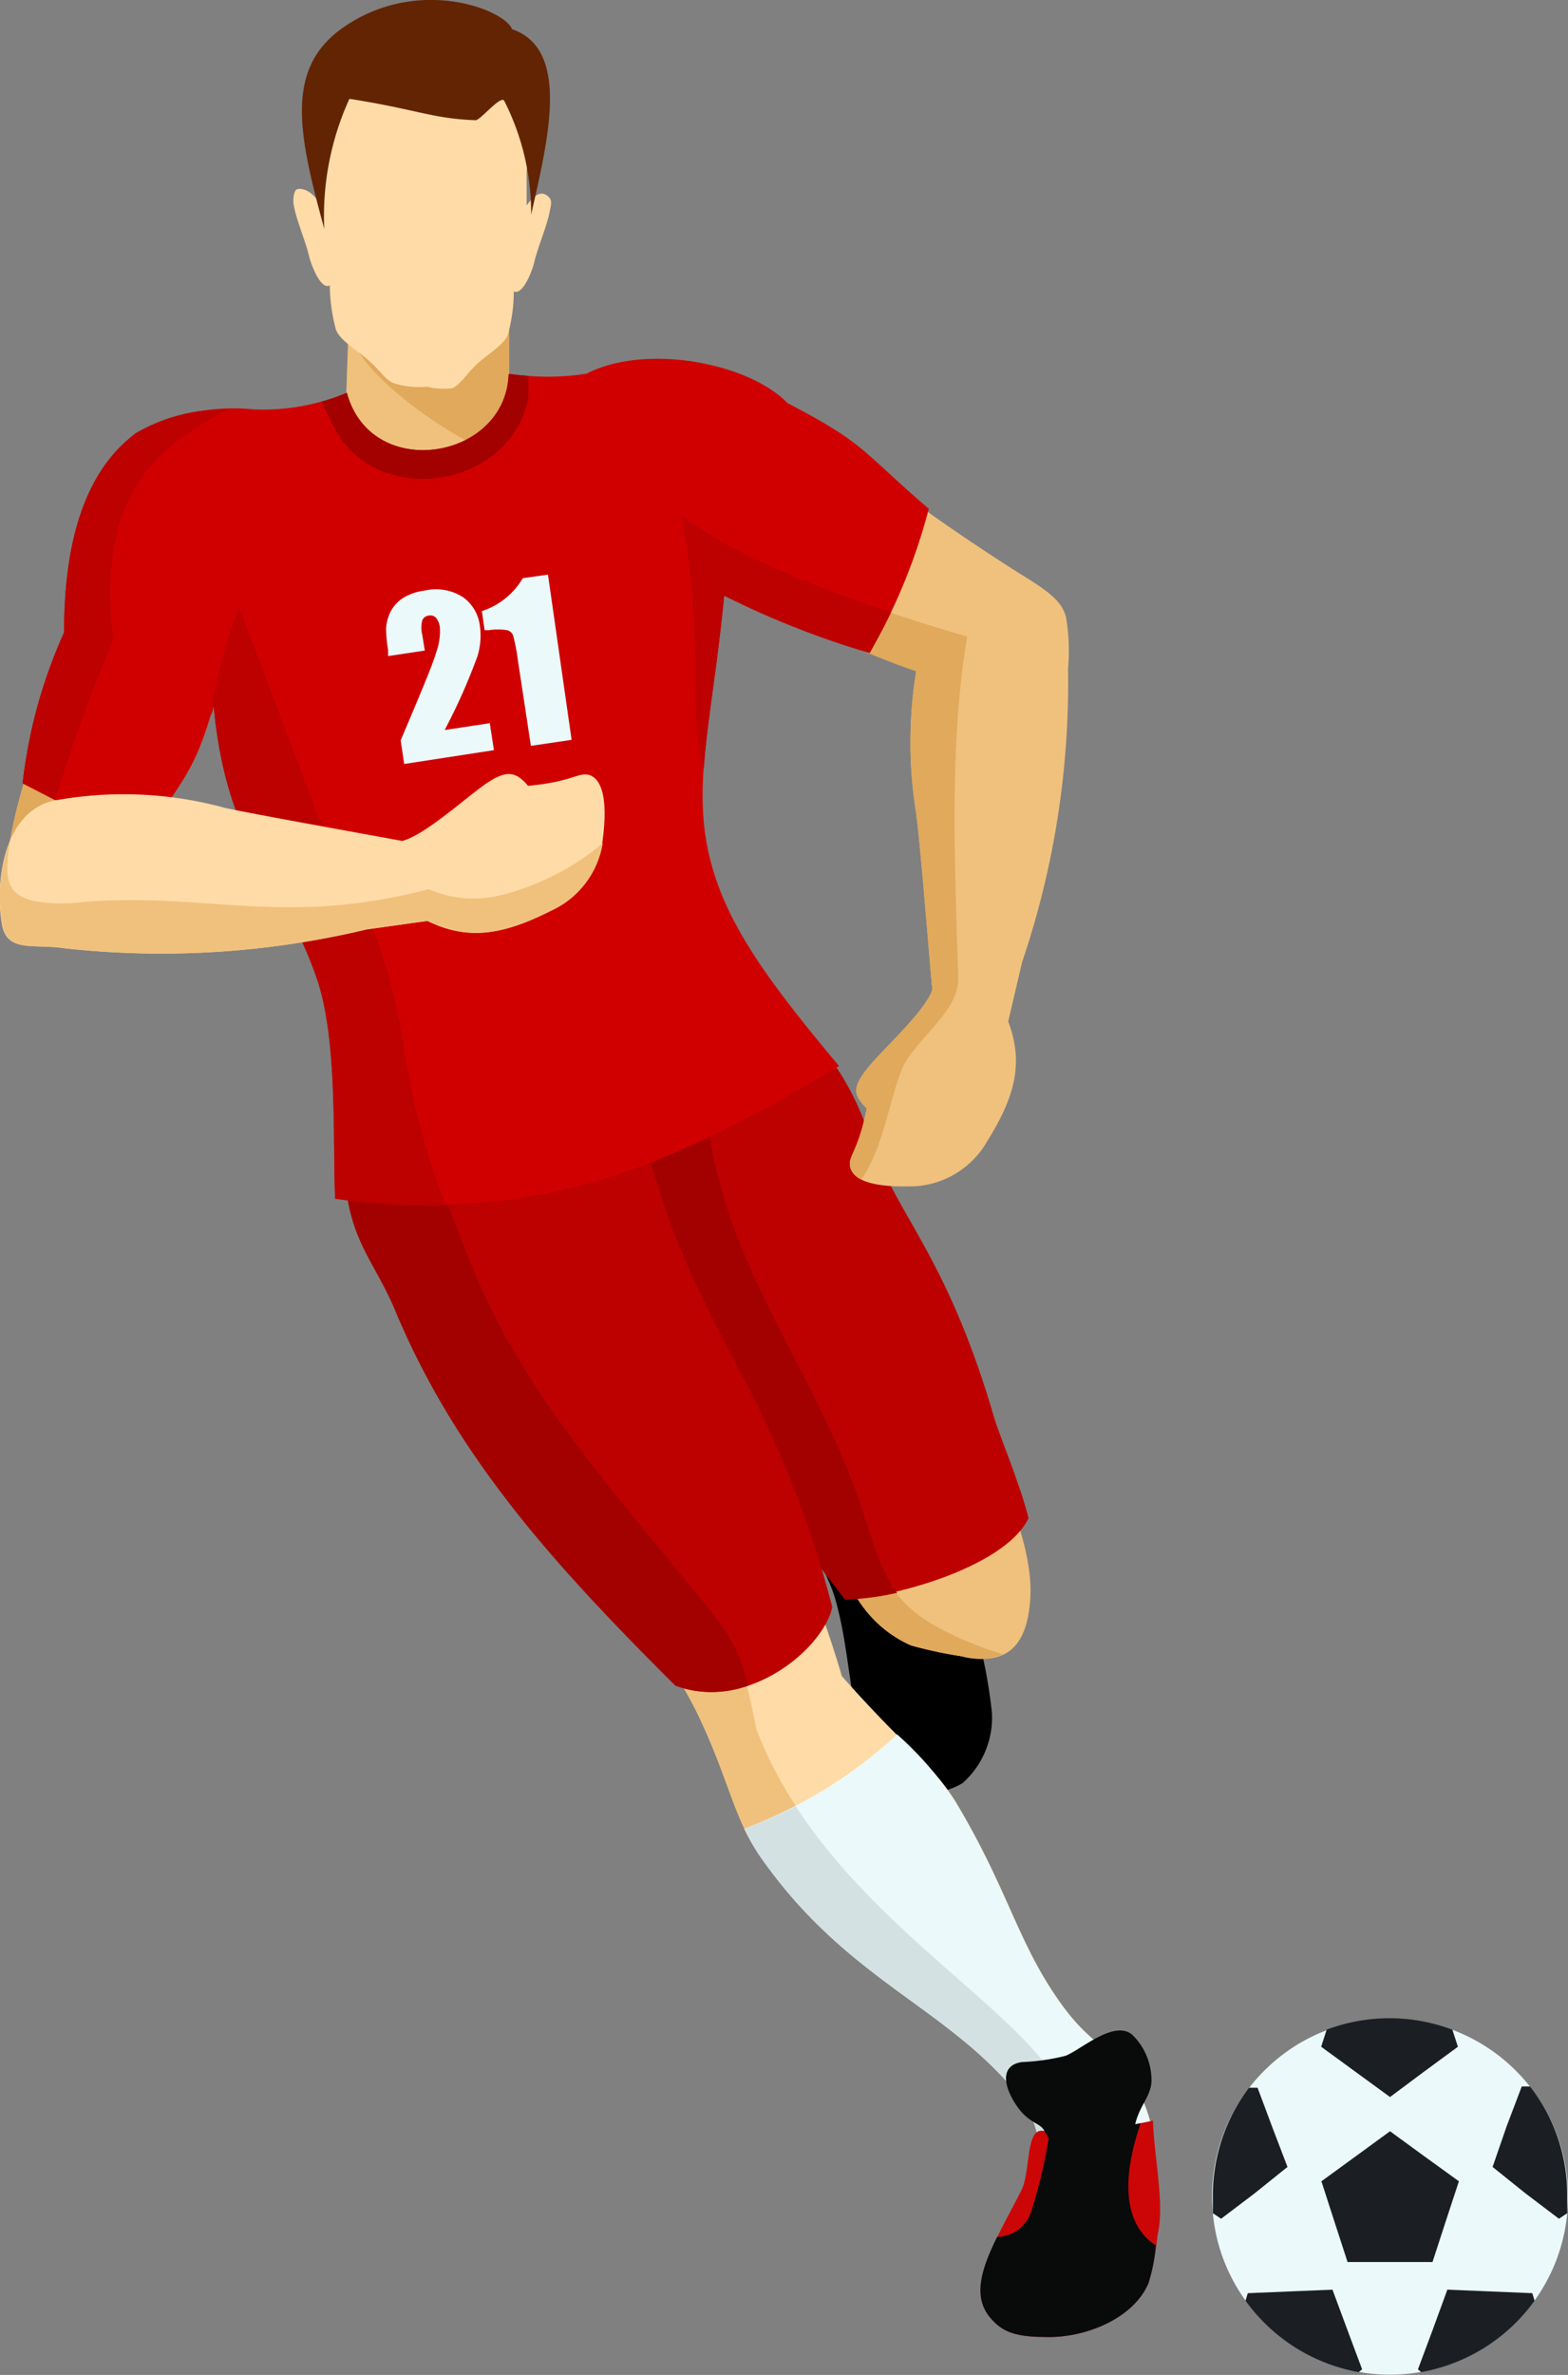<svg id="Layer_1" data-name="Layer 1" xmlns="http://www.w3.org/2000/svg" viewBox="0 0 62.38 94.44"><rect x="0" y="0" width="62.38" height="94.44" fill="#808080" stroke="none"/><defs><style>.cls-1,.cls-11{fill:#ebf9fa;}.cls-2{fill:#1b1f24;}.cls-10,.cls-11,.cls-12,.cls-13,.cls-14,.cls-2,.cls-3,.cls-4,.cls-5,.cls-6,.cls-7,.cls-8,.cls-9{fill-rule:evenodd;}.cls-3{fill:#f0c17d;}.cls-4{fill:#e0a95c;}.cls-6{fill:#bd0000;}.cls-7{fill:#a30000;}.cls-8{fill:#ffdba7;}.cls-9{fill:#632404;}.cls-10{fill:#d10000;}.cls-12{fill:#d3e1e3;}.cls-13{fill:#cc0606;}.cls-14{fill:#090a0a;}</style></defs><circle class="cls-1" cx="55.3" cy="87.35" r="7.08"/><polygon class="cls-2" points="55.3 84.75 56.67 85.75 58.04 86.74 57.51 88.35 56.99 89.95 55.3 89.95 53.61 89.95 53.09 88.35 52.57 86.74 53.93 85.75 55.3 84.75"/><path class="cls-2" d="M211.61,98.67l-1.37-1-1.37-1,.22-.68a7.11,7.11,0,0,1,5,0l.22.68-1.36,1Z" transform="translate(-156.31 -15.28)"/><path class="cls-2" d="M213.89,106.33l1.69.07,1.69.07.09.3a7.09,7.09,0,0,1-4.51,2.84l-.13-.11.59-1.58Z" transform="translate(-156.31 -15.28)"/><path class="cls-2" d="M209.32,106.33l-1.69.07-1.68.07-.09.3a7.1,7.1,0,0,0,4.5,2.84l.14-.11-.59-1.58Z" transform="translate(-156.31 -15.28)"/><path class="cls-2" d="M207.53,101.45l-1.32,1.06-1.32,1-.33-.22c0-.23,0-.47,0-.71A7.1,7.1,0,0,1,206,98.3h.34l.59,1.58Z" transform="translate(-156.31 -15.28)"/><path class="cls-2" d="M215.69,101.45l1.32,1.06,1.32,1,.33-.22c0-.23,0-.47,0-.71a7,7,0,0,0-1.48-4.33h-.33l-.6,1.58Z" transform="translate(-156.31 -15.28)"/><path class="cls-3" d="M170.18,28.21h6.38c0,1.72,0,3.43,0,5.15L174.51,38,170,33.4Z" transform="translate(-156.31 -15.28)"/><path class="cls-4" d="M170.18,28.21h6.38c0,1.72,0,3.43,0,5.15C175.85,33.75,170.21,30.27,170.18,28.21Z" transform="translate(-156.31 -15.28)"/><path class="cls-5" d="M193.29,75.6c.14.53.55,1,.8,1.63a19.88,19.88,0,0,1,1.68,6.14,3.47,3.47,0,0,1-1.16,2.81,2.42,2.42,0,0,1-3.16-.51c-1.46-1.54-1.17-4.38-1.95-6.93-.22-.7-.68-1.47-1.14-2.82a20.52,20.52,0,0,1-.82-2.36A2,2,0,0,1,189.41,71C192.9,70.6,192.71,73.51,193.29,75.6Z" transform="translate(-156.31 -15.28)"/><path class="cls-3" d="M187.49,55.47a15.24,15.24,0,0,1,3.86,6.26,78.06,78.06,0,0,1,4.25,10.78c.36,1.25,1.83,4.12,1.7,6.31-.12,2-1,2.72-2.75,2.32a17.22,17.22,0,0,1-2-.43,4.79,4.79,0,0,1-2.36-2.28c-.92-1.39-1.71-3.08-2.54-4.53-3.53-6.13-7.6-6.21-9.44-13.78Z" transform="translate(-156.31 -15.28)"/><path class="cls-4" d="M196.22,81.07a2.62,2.62,0,0,1-1.67.07,17.22,17.22,0,0,1-2-.43,4.79,4.79,0,0,1-2.36-2.28c-.92-1.39-1.71-3.08-2.54-4.53-3.53-6.13-7.6-6.21-9.44-13.78l5.67-2.84c.24,1.09.48,2.26.71,3.52.87,4.79,3.56,8.39,5.39,12.81,1.74,4.2.87,5.52,5.68,7.28Z" transform="translate(-156.31 -15.28)"/><path class="cls-6" d="M187.63,55.33c2.87,3,3,4.59,3.72,6.27,1,2.33,2.81,4.22,4.51,10.05.21.72,1,2.55,1.37,4-1,2.08-6,3.29-7.3,3.19-3.68-4.79-10.34-13.06-11.72-18.77Z" transform="translate(-156.31 -15.28)"/><path class="cls-7" d="M192,78.62a11,11,0,0,1-2.07.27c-3.68-4.79-10.34-13.06-11.72-18.77l5.67-2.88c.24,1.1.48,2.28.71,3.56.87,4.79,3.56,8.39,5.39,12.81C191,76.13,191.12,77.47,192,78.62Z" transform="translate(-156.31 -15.28)"/><path class="cls-8" d="M170,61.51c2.62,6.69,5.67,12.82,10.43,17.13a15.56,15.56,0,0,1,3.85,5.26c1,2.18,1.29,3.76,2.21,5.1,3.44,5,7.4,6,10.3,9.54a4.06,4.06,0,0,1,.91,2.53c.07.62.62,1,.81,1.91l2.58-1.65c.66-.33,1.26-.68,1-1.62a6.48,6.48,0,0,0-.9-2c-.75-1-1.53-1.2-2.6-2.66-1.8-2.47-2.11-4.53-4.26-8.12-1-1.59-1.88-2-4.53-5a43.5,43.5,0,0,0-1.62-4.57c-2.15-7.09-4-10.52-9-16.27Z" transform="translate(-156.31 -15.28)"/><path class="cls-3" d="M170,61.51c2.62,6.69,5.67,12.82,10.43,17.13a15.56,15.56,0,0,1,3.85,5.26c1,2.18,1.29,3.76,2.21,5.1,3.44,5,7.4,6,10.3,9.54a4.06,4.06,0,0,1,.91,2.53c.07.62.62,1,.81,1.91l.45-.29a7.17,7.17,0,0,0,.07-3.31c-1.12-4.14-9.64-7.6-12.62-15.31-.67-3.37-.9-3.55-3.14-6.24-4.76-5.73-6.88-8.52-8.68-13.28-.44-1.15-.83-2.07-1.19-3.22Z" transform="translate(-156.31 -15.28)"/><path class="cls-6" d="M170,61.51c.09,3,1.13,3.77,2,5.8,2.48,6,6.56,10.39,11.18,15,2.82,1.06,5.87-1.43,6.24-3.12a41.71,41.71,0,0,0-3.47-9c-3.2-6-3.19-6.86-4.7-12Z" transform="translate(-156.31 -15.28)"/><path class="cls-7" d="M170,61.51c.09,3,1.13,3.77,2,5.8,2.48,6,6.56,10.39,11.18,15a4.25,4.25,0,0,0,2.9,0c-.48-1.83-1-2.38-2.77-4.52-4.76-5.73-6.88-8.52-8.68-13.28-.53-1.39-1-2.46-1.42-4Z" transform="translate(-156.31 -15.28)"/><path class="cls-3" d="M189.52,40.74c.55.15,1.82.75,3.24,1.23a17.67,17.67,0,0,0,0,5.67c.19,1.49.44,4.78.64,7-.31.9-2,2.38-2.61,3.16s-.49,1.05,0,1.56c-.34,1.73-.74,1.87-.66,2.31.18.9,2.16.79,2.63.78a3.56,3.56,0,0,0,2.82-1.78c1.08-1.73,1.48-3.09.84-4.77l.55-2.35a34.59,34.59,0,0,0,1.83-11.67,8.06,8.06,0,0,0-.07-2c-.11-.59-.59-1-1.48-1.56-1.62-1-4-2.61-5.14-3.51l-1.72,1.75-.59,3Z" transform="translate(-156.31 -15.28)"/><path class="cls-4" d="M189.52,40.74c.55.15,1.82.75,3.24,1.23a17.67,17.67,0,0,0,0,5.67c.19,1.49.44,4.78.64,7-.31.9-2,2.38-2.61,3.16s-.49,1.05,0,1.56c-.34,1.73-.74,1.87-.66,2.31a.76.76,0,0,0,.44.51c1-1.35,1.21-3.91,1.86-4.82.89-1.25,2.08-2.06,2-3.3-.14-4.4-.36-9.27.36-13.47,0,0-2.31-.64-4.93-1.6l-.1.5Z" transform="translate(-156.31 -15.28)"/><path class="cls-3" d="M157.44,45.8c-.34,1.17-2.34,7.3,1.06,6.55,4.89-1.09,3.55-.58,4.5-5.86Z" transform="translate(-156.31 -15.28)"/><path class="cls-4" d="M157.44,45.8c-.31,1.07-2,6.26.29,6.59A21.5,21.5,0,0,1,158.86,46Z" transform="translate(-156.31 -15.28)"/><path class="cls-8" d="M173.31,30.66h-.05a3.32,3.32,0,0,1-1.31-.15c-.33-.15-.49-.48-1-.92s-1.09-.76-1.27-1.18a7.11,7.11,0,0,1-.25-1.78c-.36.2-.75-.84-.83-1.18-.11-.51-.48-1.37-.59-1.94-.07-.33,0-.6.08-.68s.49-.08.84.4c0-.41.05-.83,0-1.27a11.59,11.59,0,0,1,.06-2.11,2.46,2.46,0,0,1,.81-1.52h0a3.92,3.92,0,0,1,.9-.6h0l.07,0,0,0,.05,0,.05,0,0,0,.05,0,.07,0h0l.1,0h0a5.84,5.84,0,0,1,2.82-.27,4.81,4.81,0,0,1,2.48,1.1,2.44,2.44,0,0,1,.81,1.5,11.66,11.66,0,0,1,.06,2.11c0,.45,0,.87,0,1.28.34-.47.59-.56.82-.39s.15.35.09.68c-.12.57-.48,1.43-.6,1.94-.07.34-.46,1.36-.82,1.19a6.38,6.38,0,0,1-.24,1.73c-.17.42-.87.81-1.26,1.19s-.62.78-.95.93A2.84,2.84,0,0,1,173.31,30.66Z" transform="translate(-156.31 -15.28)"/><path class="cls-9" d="M170.21,19.21a11.24,11.24,0,0,0-1,5.17c-1-3.67-1.59-6.29.66-7.94,3-2.17,6.52-.78,6.81,0,2.36.81,1.41,4.47.76,7.38a9.84,9.84,0,0,0-1.08-4.55c-.18-.16-.95.8-1.13.79C173.51,20,172.9,19.63,170.21,19.21Z" transform="translate(-156.31 -15.28)"/><path class="cls-10" d="M170.11,30.9a8.68,8.68,0,0,1-3.7.66,8.15,8.15,0,0,0-4.67.93c-1.7,1.25-2.88,3.62-2.88,7.94a20,20,0,0,0-1.65,6c2.24,1.13,2.59,1.47,5.09,1.79,1.42-2.1,1.82-2.48,2.51-4.9.53,5.65,2.73,6.86,4.09,10.79.83,2.39.65,6.17.74,8.79,8.09,1.12,13.31-1.22,20.05-5.23-3.13-3.73-4.7-6-5.24-8.72s.21-5.31.67-10a34.9,34.9,0,0,0,5.79,2.28,22.9,22.9,0,0,0,2.35-5.72c-2.69-2.3-2.48-2.57-5.62-4.2-1.56-1.61-5.64-2.38-8-1.17a9.88,9.88,0,0,1-3.07,0C176.43,33.59,171.06,34.45,170.11,30.9Z" transform="translate(-156.31 -15.28)"/><path class="cls-7" d="M170.11,30.9a7.78,7.78,0,0,1-1,.35,7.58,7.58,0,0,0,.37.77c1.52,3.57,7.17,2.78,7.85-.94,0-.27,0-.56,0-.85l-.79-.07C176.43,33.59,171.06,34.45,170.11,30.9Z" transform="translate(-156.31 -15.28)"/><path class="cls-6" d="M165.36,31.57a6.84,6.84,0,0,0-3.62.92c-1.7,1.25-2.88,3.62-2.88,7.94a20,20,0,0,0-1.65,6l1.3.67a60.93,60.93,0,0,1,2.31-6.37C160.2,35.34,162.08,33.28,165.36,31.57Z" transform="translate(-156.31 -15.28)"/><path class="cls-6" d="M184.31,45.83c.13-1.83.53-3.94.81-6.86a34.9,34.9,0,0,0,5.79,2.28c.34-.62.62-1.14.85-1.62-2.62-.86-6.28-2.25-8.35-3.87C184.4,41,183.61,43.46,184.31,45.83Z" transform="translate(-156.31 -15.28)"/><path class="cls-6" d="M164.7,43.76a3.64,3.64,0,0,0,.11-.39c.53,5.65,2.73,6.86,4.09,10.79.83,2.39.65,6.17.74,8.79a27.48,27.48,0,0,0,4.42.27,28.66,28.66,0,0,1-1.71-6.48A24.22,24.22,0,0,0,169,47.82l-3.18-8.4A19.45,19.45,0,0,0,164.7,43.76Z" transform="translate(-156.31 -15.28)"/><path class="cls-11" d="M175.79,44l.17,1.11-3.57.55-.14-.94c.8-1.89,1.27-3,1.41-3.49a2.48,2.48,0,0,0,.15-1,.75.75,0,0,0-.15-.38.31.31,0,0,0-.3-.09.3.3,0,0,0-.25.19,1.16,1.16,0,0,0,0,.58l.1.62-1.46.22,0-.24a5.35,5.35,0,0,1-.08-.87,1.72,1.72,0,0,1,.18-.66,1.42,1.42,0,0,1,.51-.55,2.09,2.09,0,0,1,.82-.28,2,2,0,0,1,1.54.25,1.64,1.64,0,0,1,.68,1.14,2.79,2.79,0,0,1-.1,1.23A23.66,23.66,0,0,1,174,44.31l1.78-.27Zm2.32-5.87-1,.14a2.94,2.94,0,0,1-1.63,1.31l.11.76.16,0a2.46,2.46,0,0,1,.74,0,.36.36,0,0,1,.23.2,6.7,6.7,0,0,1,.18.91l.53,3.49,1.62-.24Z" transform="translate(-156.31 -15.28)"/><path class="cls-8" d="M177.32,46.53c-.47-.55-.82-.64-1.58-.15s-2.5,2.11-3.43,2.34c-2.23-.41-5.53-1-7-1.3a15.26,15.26,0,0,0-6.92-.29c-2,.51-2.28,3.36-2,4.93.21,1.12,1.28.74,2.49.93a35.14,35.14,0,0,0,12-.75l2.43-.34c1.64.81,3.05.53,4.9-.4a3.59,3.59,0,0,0,2.06-2.69c.06-.47.35-2.46-.54-2.72C179.28,46,179.09,46.36,177.32,46.53Z" transform="translate(-156.31 -15.28)"/><path class="cls-3" d="M156.7,48.75a6.2,6.2,0,0,0-.29,3.31c.21,1.12,1.28.74,2.49.93a35.14,35.14,0,0,0,12-.75l2.43-.34c1.64.81,3.05.53,4.9-.4a3.59,3.59,0,0,0,2.06-2.69h0a10.18,10.18,0,0,1-4.14,2.09,4.52,4.52,0,0,1-2.79-.26c-6,1.56-9.06,0-14.25.56C156.39,51.27,156.48,50.4,156.7,48.75Z" transform="translate(-156.31 -15.28)"/><path class="cls-11" d="M185.92,88a9.66,9.66,0,0,0,.56,1c3.44,5,7.4,6,10.3,9.54a4.06,4.06,0,0,1,.91,2.53c.07.62.62,1,.81,1.91l2.58-1.65c.66-.33,1.26-.68,1-1.62a6.48,6.48,0,0,0-.9-2c-.75-1-1.53-1.2-2.6-2.66-1.8-2.47-2.11-4.53-4.26-8.12A13.33,13.33,0,0,0,192,84.25,18.53,18.53,0,0,1,185.92,88Z" transform="translate(-156.31 -15.28)"/><path class="cls-12" d="M185.92,88a9.66,9.66,0,0,0,.56,1c3.44,5,7.4,6,10.3,9.54a4.06,4.06,0,0,1,.91,2.53c.07.62.62,1,.81,1.91l.45-.29a7.17,7.17,0,0,0,.07-3.31c-1-3.56-7.37-6.6-11.05-12.27A16.14,16.14,0,0,1,185.92,88Z" transform="translate(-156.31 -15.28)"/><path class="cls-13" d="M202.36,104.16a10.7,10.7,0,0,1-.36,1.91c-.61,1.44-2.59,2.21-4.16,2.14-1.31,0-1.74-.31-2.13-.76-1-1.2.14-2.93,1.23-5.06.37-.72.17-2.43.83-2.38l1.74.14,2.67-.54C202.21,101,202.66,102.93,202.36,104.16Z" transform="translate(-156.31 -15.28)"/><path class="cls-14" d="M202.29,104.57a6.54,6.54,0,0,1-.29,1.5c-.61,1.44-2.59,2.21-4.16,2.14-1.31,0-1.74-.31-2.13-.76-.71-.83-.37-1.92.27-3.22a1.44,1.44,0,0,0,1.35-1,18.92,18.92,0,0,0,.74-3.2l1.44.11,2.18-.43c-.59,1.7-.9,3.85.57,4.84Z" transform="translate(-156.31 -15.28)"/><path class="cls-14" d="M201.47,99.76c.18-.79.67-1.15.65-1.8a2.53,2.53,0,0,0-.79-1.79c-.74-.55-2,.61-2.63.86a8.39,8.39,0,0,1-1.74.25c-1,.15-.63,1.2-.09,1.89.38.49.78.55.94.77.28.4.68,1.45,1.52,1.33C200.55,101.1,201.29,100.54,201.47,99.76Z" transform="translate(-156.31 -15.28)"/></svg>